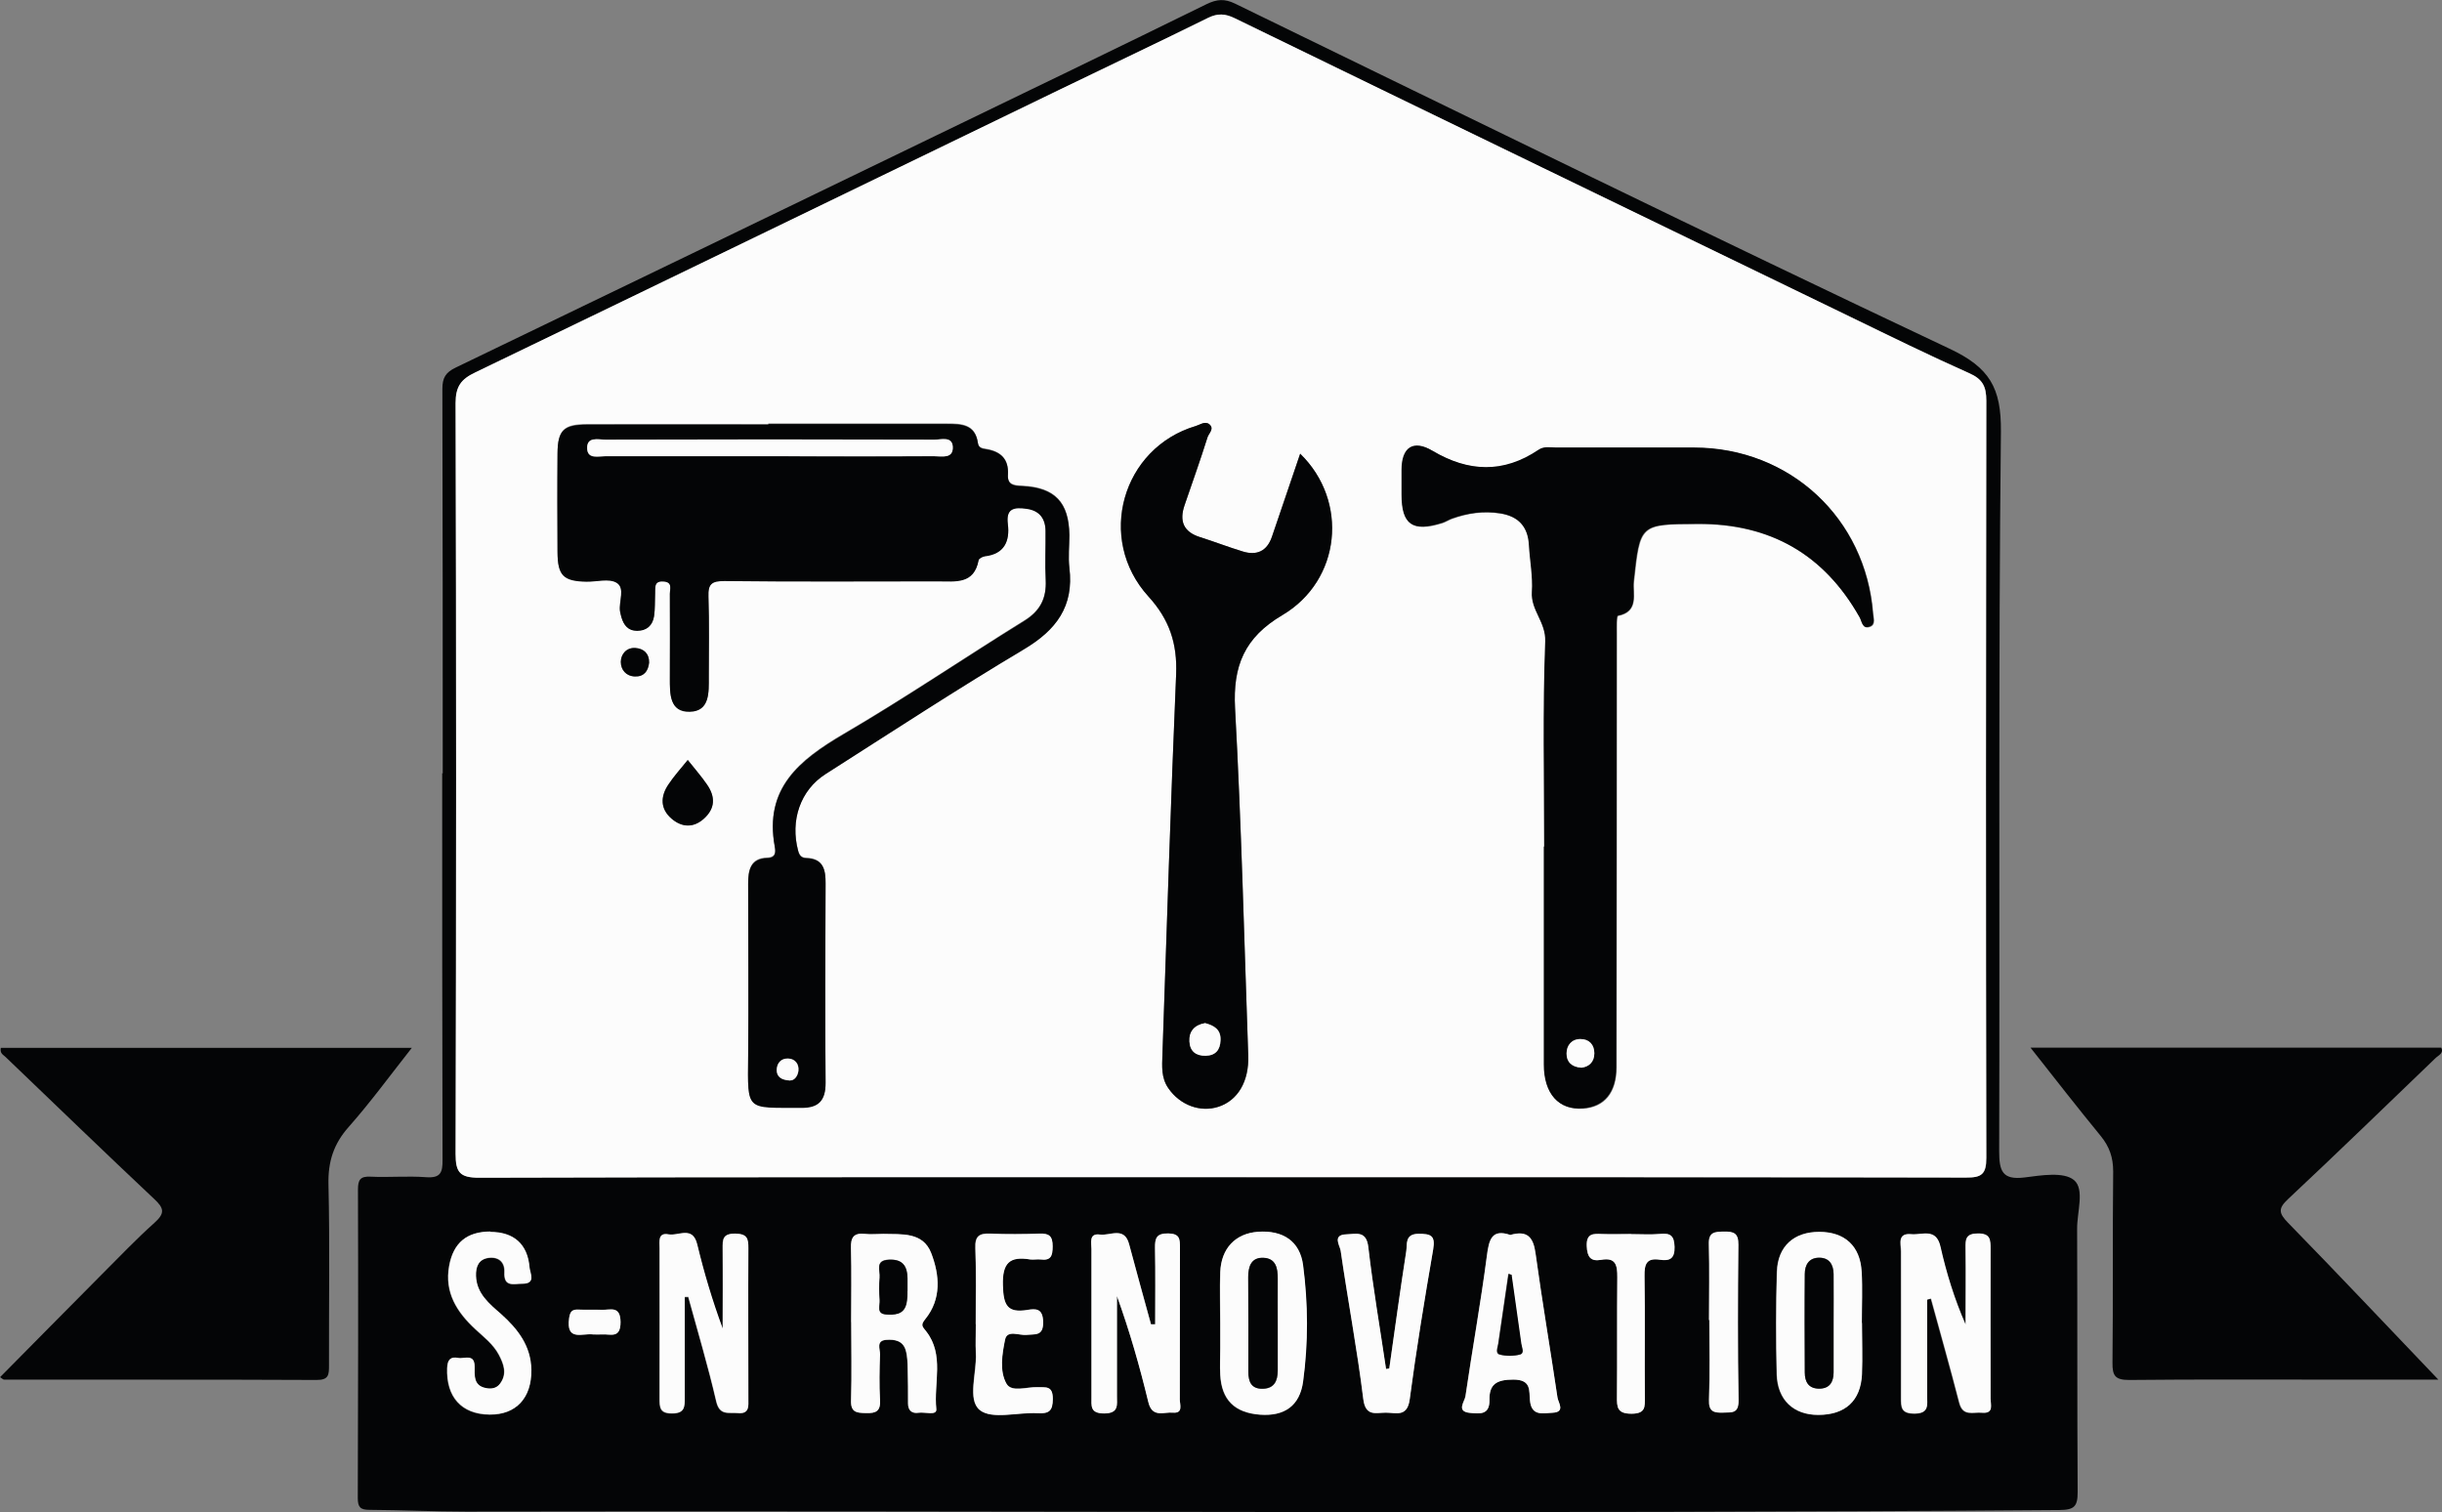 <?xml version="1.0" encoding="UTF-8"?><svg id="Calque_1" xmlns="http://www.w3.org/2000/svg" viewBox="0 0 279.76 173.24"><rect x="0" y="0" width="279.76" height="173.24" fill="#808080" stroke="none"/><defs><style>.cls-1{fill:#040506;}.cls-2{fill:#fcfcfc;}</style></defs><path class="cls-1" d="M50.72,88.62c0-14.68,0-29.38-.04-44.06,0-1.27,.36-1.89,1.53-2.45,18.34-8.83,36.66-17.7,54.98-26.56,10.36-5.01,20.73-10.01,31.05-15.08,1.17-.56,2.03-.64,3.24-.06,27.25,13.25,54.44,26.6,81.84,39.53,4.63,2.17,5.95,4.5,5.91,9.49-.3,27.49-.12,54.98-.2,82.47,0,2.23,.34,3.32,2.9,3,1.91-.24,4.48-.68,5.67,.3,1.25,1.03,.34,3.68,.36,5.61,.04,10.05,0,20.11,.06,30.16,0,1.61-.38,2.01-2.05,2.03-60.87,.48-121.72,.06-182.59,.18-3.68,0-7.38-.18-11.06-.2-1.05,0-1.33-.32-1.33-1.35,.04-11.78,.06-23.57,.02-35.35,0-1.11,.26-1.53,1.45-1.47,2.11,.1,4.24-.1,6.35,.06,1.65,.12,1.91-.52,1.89-1.99-.04-14.76-.04-29.54-.04-44.3l.06,.04Zm89.22,46.25c28.43,0,56.87,0,85.3,.04,1.79,0,2.35-.38,2.33-2.27-.06-28.92-.06-57.81,0-86.73,0-1.63-.42-2.47-1.97-3.16-4.58-2.03-9.07-4.26-13.57-6.43-23.53-11.38-47.06-22.78-70.56-34.23-1.11-.54-1.97-.58-3.06-.04-5.61,2.78-11.28,5.45-16.91,8.18-22.34,10.82-44.68,21.66-67.04,32.44-1.61,.78-2.25,1.63-2.25,3.5,.08,28.68,.06,57.35,0,86.03,0,2.11,.48,2.73,2.69,2.73,28.35-.08,56.71-.06,85.06-.06h-.02Zm80.84,14.04l.4-.1c1.09,3.96,2.21,7.92,3.24,11.92,.42,1.63,1.59,1.05,2.59,1.15,1.41,.14,.99-.9,.99-1.59,.02-5.73,0-11.46,0-17.19,0-1.03,0-1.77-1.43-1.75-1.41,0-1.45,.64-1.43,1.73,.06,2.9,0,5.79,0,8.71-1.29-2.94-2.19-5.91-2.88-8.93-.5-2.19-2.09-1.31-3.34-1.43-1.63-.16-1.17,1.13-1.17,1.95-.02,5.57,.02,11.14,0,16.73,0,1.13,0,1.87,1.55,1.87,1.69,0,1.43-.99,1.43-1.99v-11.06l.04-.02Zm-88.44,2.8h-.48c-.84-3.06-1.69-6.11-2.51-9.19-.56-2.05-2.19-.93-3.34-1.09-1.27-.18-.97,.95-.97,1.65v16.93c0,1.05-.18,1.93,1.47,1.91,1.67,0,1.45-.97,1.45-1.99v-11.46c1.45,4.04,2.61,8.08,3.6,12.17,.44,1.83,1.77,1.09,2.8,1.19,1.23,.12,.8-.9,.8-1.51,.02-5.81,0-11.6,.02-17.41,0-.99-.04-1.57-1.33-1.61-1.35-.02-1.55,.5-1.53,1.67,.06,2.9,.02,5.79,.02,8.69v.06Zm-53.91-3.08h.4c1.09,3.96,2.27,7.92,3.2,11.94,.38,1.69,1.43,1.25,2.45,1.35,1.39,.14,1.23-.82,1.23-1.67,0-5.73-.02-11.46,0-17.19,0-1.11-.08-1.67-1.49-1.69-1.45-.02-1.47,.62-1.45,1.69,.04,3.06,0,6.13,0,9.19-1.21-3.2-2.13-6.41-2.92-9.65-.52-2.17-2.17-.93-3.28-1.15-1.25-.26-1.03,.84-1.03,1.59v17.19c0,1.05,0,1.75,1.45,1.73,1.45,0,1.43-.74,1.43-1.79-.02-3.84,0-7.68,0-11.52v-.02Zm19.08,2.84c0,2.98,.06,5.97-.02,8.95-.04,1.39,.6,1.47,1.69,1.49,1.19,.04,1.71-.24,1.63-1.53-.1-1.73-.06-3.46,0-5.19,.02-.6-.46-1.55,.68-1.67,.99-.08,1.95,.08,2.27,1.21,.18,.66,.2,1.39,.22,2.09,.04,1.33,.04,2.67,.04,4,0,.82,.48,1.15,1.21,1.05,.7-.1,2.11,.38,2.03-.42-.32-2.98,.95-6.19-1.15-8.89-.44-.56-.68-.68-.12-1.41,1.89-2.31,1.65-5.05,.68-7.58-.93-2.43-3.38-2.13-5.49-2.19-.7,0-1.43,.06-2.11,0-1.25-.12-1.61,.4-1.59,1.61,.08,2.82,.02,5.65,.02,8.49Zm42.27,.16v2.82c0,1.03-.04,2.03,0,3.06,.14,2.9,1.63,4.36,4.56,4.58,2.78,.2,4.54-.99,4.93-3.8,.6-4.42,.58-8.89,0-13.31-.36-2.78-2.33-4.04-5.17-3.84-2.57,.18-4.2,1.87-4.32,4.63-.08,1.95,0,3.92,0,5.87Zm73.52-.06h-.04c0-1.95,.1-3.92-.02-5.87-.16-2.96-1.97-4.56-4.85-4.56s-4.75,1.65-4.85,4.56c-.12,3.9-.12,7.82-.02,11.74,.08,2.98,1.93,4.67,4.75,4.67,3.1,0,4.87-1.61,5.01-4.67,.08-1.95,0-3.92,0-5.87h.02Zm-40.28-10.09c-2.15-.74-2.45,.54-2.69,2.41-.7,5.37-1.67,10.7-2.45,16.05-.1,.64-1.13,1.79,.56,1.93,1.07,.1,2.21,.28,2.19-1.47-.04-1.81,.82-2.35,2.73-2.35,2.11,0,1.79,1.29,1.91,2.41,.18,1.83,1.51,1.45,2.59,1.39,1.51-.06,.64-1.17,.56-1.75-.8-5.51-1.75-10.98-2.51-16.49-.24-1.81-.86-2.71-2.9-2.13Zm-13.86,15.32l-.38,.06c-.7-4.65-1.49-9.29-2.03-13.96-.22-1.93-1.39-1.51-2.49-1.47-1.69,.04-.78,1.29-.68,1.87,.82,5.65,1.89,11.28,2.59,16.97,.26,2.07,1.47,1.59,2.59,1.59s2.45,.56,2.73-1.51c.76-5.75,1.71-11.48,2.69-17.19,.28-1.63-.3-1.79-1.69-1.79-1.57,0-1.27,1.21-1.39,1.97-.7,4.48-1.31,8.97-1.95,13.47v-.02Zm-103-15.67c-2.69,0-4.24,1.27-4.73,3.92-.56,3.04,.9,5.31,3,7.26,.99,.9,2.05,1.71,2.69,2.92,.56,1.07,.99,2.17,.14,3.32-.44,.58-1.07,.64-1.69,.5-1.37-.3-1.23-1.43-1.23-2.45,0-1.53-1.19-.86-1.89-.99-.84-.16-1.21,.16-1.25,1.15-.12,3.3,1.63,5.29,4.85,5.33,3.04,.04,4.83-1.89,4.79-5.11-.04-2.75-1.53-4.67-3.46-6.39-1.35-1.19-2.82-2.35-2.88-4.38-.02-1.03,.28-1.91,1.45-2.07s1.85,.5,1.81,1.63c-.1,1.79,1.13,1.31,2.05,1.33,1.61,0,.88-1.21,.82-1.87-.22-2.67-1.83-4.06-4.5-4.06l.02-.02Zm55.62,10.58c0,1.11-.06,2.19,0,3.3,.12,2.25-1.01,5.33,.44,6.52,1.39,1.13,4.34,.24,6.62,.36,1.27,.06,1.73-.22,1.75-1.63,0-1.55-.8-1.31-1.77-1.35-1.21-.04-2.96,.62-3.54-.4-.82-1.45-.48-3.4-.16-5.05,.24-1.17,1.61-.44,2.47-.54,1.01-.12,1.93,.14,1.89-1.51-.04-1.51-.82-1.51-1.79-1.35-2.35,.4-2.75-.6-2.82-2.82-.06-2.55,.78-3.36,3.14-2.96,.38,.06,.78-.04,1.17,0,1.21,.16,1.37-.44,1.39-1.51,0-1.17-.38-1.49-1.49-1.45-1.87,.06-3.76,.08-5.63,0-1.27-.06-1.79,.26-1.73,1.67,.12,2.9,.04,5.79,.04,8.71h.02Zm75.07-10.34c-1.11,0-2.19,.04-3.3,0-1.01-.04-1.83-.1-1.77,1.39,.04,1.23,.42,1.77,1.65,1.57,1.69-.3,1.87,.62,1.85,1.99-.06,4.54,0,9.09-.04,13.65,0,1.25,0,2.01,1.69,1.99,1.61,0,1.51-.8,1.51-1.89-.04-4.63,.02-9.25-.04-13.88-.02-1.35,.22-2.11,1.77-1.87,1.09,.18,1.71-.1,1.67-1.47-.04-1.29-.46-1.61-1.67-1.49-1.09,.12-2.19,.02-3.3,.04l-.02-.04Zm8.95,9.85h0c0,3.06,.08,6.09-.04,9.15-.04,1.39,.56,1.51,1.65,1.47,.99-.04,1.75,.08,1.73-1.41-.1-5.93-.08-11.88-.02-17.82,0-1.33-.52-1.53-1.67-1.51-1.07,.02-1.75,.06-1.71,1.45,.1,2.9,.02,5.79,.02,8.69l.04-.02Zm-127.85,1.65h.99c.97-.08,2.15,.54,2.15-1.41s-1.19-1.37-2.15-1.41c-.86-.04-1.73,0-2.57-.02-.72-.04-1.05,.08-1.17,.97-.38,2.73,1.59,1.69,2.75,1.87Z"/><path class="cls-1" d="M.12,120.05H47.18c-2.49,3.16-4.73,6.23-7.24,9.07-1.73,1.95-2.37,3.98-2.31,6.58,.16,6.9,.04,13.82,.06,20.71,0,1.07,0,1.71-1.45,1.69-11.92-.06-23.85-.02-35.77-.04-.12,0-.24-.14-.46-.28,3.9-3.94,7.76-7.86,11.66-11.78,1.99-1.99,3.94-4.04,6.03-5.91,1.19-1.07,1.13-1.65-.04-2.73-5.71-5.37-11.34-10.82-17.01-16.25-.26-.26-.68-.4-.56-1.05h.04Z"/><path class="cls-1" d="M279.3,158.06h-12.03c-7.78,0-15.56-.04-23.33,.04-1.59,0-1.95-.44-1.93-1.97,.08-7.3,0-14.62,.08-21.92,0-1.59-.42-2.82-1.41-4.04-2.65-3.24-5.23-6.54-8.06-10.14h47.06c.32,.66-.36,.88-.7,1.23-5.61,5.39-11.18,10.8-16.85,16.11-1.17,1.09-1.07,1.63,0,2.73,5.81,5.95,11.5,11.99,17.21,17.96h-.04Z"/><path class="cls-2" d="M139.94,134.87c-28.35,0-56.71-.02-85.06,.06-2.21,0-2.69-.62-2.69-2.73,.08-28.68,.08-57.35,0-86.03,0-1.89,.62-2.73,2.25-3.5,22.36-10.78,44.7-21.62,67.04-32.44,5.63-2.73,11.3-5.41,16.91-8.18,1.11-.54,1.95-.5,3.06,.04,23.51,11.44,47.04,22.82,70.56,34.23,4.5,2.19,9.01,4.4,13.57,6.43,1.55,.68,1.97,1.53,1.97,3.16-.04,28.92-.06,57.81,0,86.73,0,1.91-.56,2.29-2.33,2.27-28.43-.06-56.87-.04-85.3-.04h.02ZM88.02,48.58h0c-6.92,0-13.82-.02-20.73,0-2.71,0-3.38,.64-3.42,3.3-.02,3.76-.02,7.54,0,11.3,0,2.71,.64,3.34,3.3,3.4,1.17,.02,2.59-.38,3.46,.12,1.05,.62,.24,2.15,.4,3.28,.04,.22,.1,.46,.16,.68,.26,.9,.76,1.55,1.79,1.55,1.11,0,1.79-.62,1.95-1.67,.14-.84,.08-1.71,.12-2.57,.04-.66-.2-1.51,.99-1.41,1.05,.08,.68,.88,.7,1.41,.04,3.22,.04,6.43,0,9.65,0,1.79-.08,3.92,2.29,3.86,2.31-.06,2.17-2.23,2.17-3.98,0-3.06,.08-6.13-.04-9.19-.04-1.45,.36-1.81,1.83-1.81,8.16,.08,16.33,.04,24.49,.04,1.93,0,4.1,.38,4.63-2.41,.04-.2,.46-.42,.72-.46,2.25-.26,2.88-1.75,2.63-3.68-.22-1.81,.72-1.95,2.07-1.77,1.51,.18,2.21,1.11,2.25,2.53,.04,1.89-.06,3.78,.02,5.65,.1,2.09-.62,3.54-2.45,4.67-6.92,4.3-13.67,8.89-20.71,12.99-5.07,2.98-9.11,6.21-7.88,12.89,.1,.58,.14,1.25-.86,1.29-1.93,.04-2.19,1.41-2.19,2.96,0,6.6,.06,13.19,0,19.79-.06,6.37-.28,5.83,6.09,5.87,1.97,0,2.8-.8,2.78-2.84-.06-7.62-.04-15.24,0-22.84,0-1.59-.28-2.84-2.19-2.92-.54,0-.78-.26-.95-.82-.93-3.46,.24-6.96,3.16-8.83,7.54-4.81,15.02-9.69,22.7-14.28,3.7-2.21,5.75-4.91,5.21-9.33-.16-1.25,0-2.51,0-3.76-.04-3.72-1.65-5.43-5.39-5.61-1.01-.04-1.73-.12-1.65-1.33,.1-1.75-.84-2.59-2.43-2.88-.5-.08-.93-.12-1.01-.72-.3-2.13-1.87-2.19-3.52-2.19h-20.49v.08Zm88.9,48.44h0v24.98c0,3.34,1.73,5.23,4.48,5.03,2.43-.18,3.8-1.81,3.82-4.73,.02-16.57,.02-33.14,.04-49.71,0-.7-.04-1.97,.14-2.01,2.43-.5,1.65-2.53,1.81-3.9,.72-6.62,.66-6.6,7.36-6.62,8.26-.04,14.46,3.48,18.52,10.7,.26,.48,.28,1.43,1.21,1.05,.62-.26,.36-.97,.32-1.49-.84-10.92-9.51-18.98-20.47-19-5.27,0-10.52-.02-15.79,0-.68,0-1.41-.18-2.05,.26-4.02,2.71-8.02,2.55-12.13,.12-2.21-1.31-3.56-.4-3.56,2.17v2.84c0,3.44,1.25,4.3,4.65,3.24,.36-.12,.7-.34,1.07-.48,1.79-.66,3.64-.93,5.55-.62,2.07,.32,3.2,1.49,3.32,3.62,.1,1.81,.46,3.62,.34,5.39-.14,2.09,1.61,3.44,1.53,5.67-.3,7.84-.12,15.71-.12,23.55l-.04-.04Zm-27.97-45.04c-1.13,3.32-2.17,6.43-3.24,9.53-.56,1.63-1.73,2.17-3.34,1.67-1.65-.5-3.26-1.13-4.91-1.65-1.91-.6-2.39-1.85-1.75-3.66,.9-2.59,1.81-5.17,2.63-7.78,.14-.44,.8-.97,.22-1.47-.48-.42-1.07,.04-1.55,.18-8.45,2.49-11.46,12.89-5.45,19.53,2.41,2.67,3.32,5.43,3.18,8.93-.6,14.52-1.07,29.04-1.57,43.56-.04,1.33-.16,2.65,.68,3.86,1.33,1.93,3.66,2.82,5.77,2.11,2.19-.72,3.5-2.9,3.38-5.87-.46-13.27-.78-26.52-1.51-39.78-.26-4.85,1.07-8.1,5.41-10.66,6.74-3.98,7.62-13.07,2.05-18.5h-.02Zm-70.16,35.09c-.78,.99-1.57,1.85-2.21,2.8-.93,1.39-.95,2.86,.4,3.96,1.13,.93,2.41,1.03,3.62,0,1.35-1.19,1.37-2.55,.4-3.94-.66-.95-1.43-1.83-2.21-2.82Zm-4.42-11.16c0-1.07-.64-1.61-1.57-1.67-1.01-.06-1.65,.7-1.67,1.59,0,.88,.58,1.65,1.61,1.67,1.03,.04,1.53-.6,1.63-1.59Z"/><path class="cls-2" d="M220.78,148.89v11.06c0,1.01,.26,1.97-1.43,1.99-1.57,0-1.55-.72-1.55-1.87,.02-5.57,0-11.14,0-16.73,0-.82-.46-2.11,1.17-1.95,1.25,.12,2.84-.76,3.34,1.43,.68,3.02,1.59,5.99,2.88,8.93,0-2.9,.04-5.79,0-8.71-.02-1.09,.02-1.73,1.43-1.73s1.43,.72,1.43,1.75c-.02,5.73,0,11.46,0,17.19,0,.68,.42,1.71-.99,1.59-.99-.1-2.17,.48-2.59-1.15-1.03-3.98-2.15-7.94-3.24-11.92l-.4,.1-.04,.02Z"/><path class="cls-2" d="M132.34,151.68c0-2.9,.04-5.79-.02-8.69-.02-1.15,.18-1.69,1.53-1.67,1.29,.02,1.33,.62,1.33,1.61-.02,5.81,0,11.6-.02,17.41,0,.58,.42,1.61-.8,1.51-1.01-.1-2.35,.64-2.8-1.19-.99-4.08-2.13-8.12-3.6-12.17v11.46c0,1.01,.24,1.97-1.45,1.99-1.65,0-1.47-.86-1.47-1.91v-16.93c0-.72-.32-1.83,.97-1.65,1.15,.16,2.8-.97,3.34,1.09,.82,3.08,1.67,6.13,2.51,9.19h.48v-.06Z"/><path class="cls-2" d="M78.45,148.61v11.52c0,1.03,.02,1.77-1.43,1.79-1.43,0-1.45-.7-1.45-1.73,.02-5.73,0-11.46,0-17.19,0-.74-.22-1.83,1.03-1.59,1.11,.22,2.75-1.03,3.28,1.15,.78,3.24,1.73,6.43,2.92,9.65,0-3.06,.02-6.13,0-9.19,0-1.05,0-1.71,1.45-1.69,1.39,.02,1.49,.6,1.49,1.69-.04,5.73,0,11.46,0,17.19,0,.86,.16,1.81-1.23,1.67-1.01-.1-2.05,.34-2.45-1.35-.93-4.02-2.11-7.98-3.2-11.96h-.4v.04Z"/><path class="cls-2" d="M97.51,151.46c0-2.84,.06-5.65-.02-8.49-.04-1.21,.32-1.75,1.59-1.61,.7,.08,1.41,0,2.11,0,2.11,.06,4.54-.24,5.49,2.19,.97,2.51,1.21,5.25-.68,7.58-.58,.7-.32,.84,.12,1.41,2.09,2.69,.84,5.91,1.15,8.89,.08,.8-1.33,.3-2.03,.42-.72,.12-1.21-.22-1.21-1.05,0-1.33,0-2.67-.04-4-.02-.7-.02-1.43-.22-2.09-.32-1.13-1.29-1.29-2.27-1.21-1.17,.1-.66,1.07-.68,1.67-.06,1.73-.1,3.46,0,5.19,.08,1.31-.44,1.57-1.63,1.53-1.11-.02-1.75-.12-1.69-1.49,.1-2.98,.02-5.97,.02-8.95Zm6.43-3.54v-1.49c-.02-1.39-.54-2.19-2.11-2.13-1.67,.08-.97,1.29-1.07,2.05-.08,.84-.06,1.73,0,2.57,.04,.6-.42,1.57,.72,1.65,.95,.06,1.99,.06,2.31-1.13,.18-.66,.12-1.39,.14-1.55v.02Z"/><path class="cls-2" d="M139.8,151.62c0-1.95-.06-3.92,0-5.87,.1-2.75,1.75-4.44,4.32-4.63,2.86-.2,4.81,1.07,5.17,3.84,.58,4.42,.6,8.89,0,13.31-.38,2.82-2.17,4-4.93,3.8-2.92-.22-4.4-1.71-4.56-4.58-.06-1.01,0-2.03,0-3.06,0-.95,0-1.87,0-2.82Zm6.6,.26v-5.39c0-1.21-.24-2.31-1.63-2.37-1.41-.06-1.75,.99-1.75,2.23,.02,3.6,.04,7.18,.02,10.78,0,1.21,.36,2.03,1.67,1.99,1.31-.04,1.67-.93,1.69-2.07v-5.17Z"/><path class="cls-2" d="M213.32,151.56c0,1.95,.08,3.92,0,5.87-.14,3.06-1.91,4.67-5.01,4.67-2.82,0-4.67-1.71-4.75-4.67-.1-3.9-.1-7.82,.02-11.74,.1-2.94,1.95-4.56,4.85-4.56s4.69,1.61,4.85,4.56c.12,1.95,.02,3.92,.02,5.87h.02Zm-3.26,.04v-5.65c0-1.07-.48-1.87-1.65-1.87s-1.65,.82-1.65,1.87c-.02,3.76,0,7.52,0,11.28,0,1.07,.46,1.85,1.65,1.85s1.63-.78,1.65-1.85v-5.63Z"/><path class="cls-2" d="M173.02,141.49c2.03-.58,2.65,.34,2.9,2.13,.76,5.51,1.69,11,2.51,16.49,.08,.58,.95,1.67-.56,1.75-1.09,.04-2.41,.44-2.59-1.39-.12-1.13,.2-2.41-1.91-2.41-1.93,0-2.78,.54-2.73,2.35,.02,1.73-1.13,1.55-2.19,1.47-1.69-.14-.64-1.29-.56-1.93,.78-5.35,1.75-10.68,2.45-16.05,.24-1.85,.54-3.14,2.69-2.41Zm.14,4.61l-.38-.14c-.38,2.67-.78,5.35-1.17,8.02-.06,.44-.36,1.11,.18,1.23,.72,.18,1.57,.18,2.29,0,.58-.14,.22-.78,.16-1.23-.36-2.61-.74-5.25-1.11-7.86l.02-.02Z"/><path class="cls-2" d="M159.16,156.79c.64-4.48,1.25-8.99,1.95-13.47,.12-.76-.2-1.95,1.39-1.97,1.39,0,1.97,.16,1.69,1.79-.99,5.71-1.93,11.44-2.69,17.19-.28,2.07-1.59,1.51-2.73,1.51s-2.35,.5-2.59-1.59c-.7-5.67-1.77-11.3-2.59-16.97-.08-.58-1.01-1.83,.68-1.87,1.13-.04,2.27-.44,2.49,1.47,.54,4.67,1.35,9.31,2.03,13.96l.38-.06v.02Z"/><path class="cls-2" d="M56.17,141.13c2.67,0,4.28,1.37,4.5,4.06,.06,.68,.78,1.89-.82,1.87-.93,0-2.15,.46-2.05-1.33,.06-1.13-.64-1.77-1.81-1.63-1.17,.16-1.49,1.05-1.45,2.07,.06,2.03,1.53,3.2,2.88,4.38,1.93,1.73,3.42,3.66,3.46,6.39,.04,3.22-1.75,5.15-4.79,5.11-3.22-.04-4.97-2.03-4.85-5.33,.04-.99,.4-1.31,1.25-1.15,.7,.14,1.89-.54,1.89,.99,0,1.01-.14,2.15,1.23,2.45,.62,.14,1.27,.08,1.69-.5,.84-1.13,.42-2.25-.14-3.32-.64-1.19-1.71-2.01-2.69-2.92-2.11-1.95-3.56-4.2-3-7.26,.48-2.65,2.03-3.92,4.73-3.92l-.02,.02Z"/><path class="cls-2" d="M111.79,151.72c0-2.9,.08-5.81-.04-8.71-.06-1.41,.46-1.71,1.73-1.67,1.87,.08,3.76,.06,5.63,0,1.09-.04,1.49,.28,1.49,1.45,0,1.07-.18,1.67-1.39,1.51-.38-.04-.78,.04-1.17,0-2.37-.4-3.22,.4-3.14,2.96,.06,2.21,.46,3.22,2.82,2.82,.97-.16,1.75-.18,1.79,1.35,.04,1.67-.88,1.41-1.89,1.51-.84,.1-2.23-.62-2.47,.54-.34,1.65-.66,3.6,.16,5.05,.58,1.03,2.31,.36,3.54,.4,.99,.04,1.77-.2,1.77,1.35,0,1.41-.48,1.71-1.75,1.63-2.27-.12-5.23,.76-6.62-.36-1.45-1.19-.32-4.26-.44-6.52-.06-1.09,0-2.19,0-3.3h-.02Z"/><path class="cls-2" d="M186.87,141.39c1.11,0,2.21,.08,3.3-.02,1.21-.12,1.63,.2,1.67,1.49,.04,1.37-.6,1.63-1.67,1.47-1.55-.24-1.79,.5-1.77,1.87,.08,4.63,0,9.25,.04,13.88,0,1.09,.1,1.87-1.51,1.89-1.67,0-1.71-.74-1.69-1.99,.04-4.54,0-9.09,.04-13.65,0-1.37-.16-2.29-1.85-1.99-1.21,.22-1.59-.34-1.65-1.57-.06-1.49,.76-1.43,1.77-1.39,1.11,.04,2.19,0,3.3,0l.02,.02Z"/><path class="cls-2" d="M195.8,151.24c0-2.9,.06-5.79-.02-8.69-.04-1.39,.64-1.43,1.71-1.45,1.15-.02,1.69,.18,1.67,1.51-.06,5.93-.08,11.88,.02,17.82,.02,1.51-.72,1.39-1.73,1.41-1.09,.04-1.71-.1-1.65-1.47,.12-3.04,.04-6.09,.04-9.15h0l-.04,.02Z"/><path class="cls-2" d="M67.95,152.89c-1.17-.18-3.14,.86-2.75-1.87,.12-.88,.44-1.01,1.17-.97,.86,.04,1.73,0,2.57,.02,.97,.04,2.13-.52,2.15,1.41,0,1.95-1.19,1.33-2.15,1.41-.3,.02-.62,0-.99,0Z"/><path class="cls-1" d="M88.02,48.58h20.49c1.65,0,3.22,.06,3.52,2.19,.08,.6,.52,.64,1.01,.72,1.59,.26,2.53,1.11,2.43,2.88-.08,1.21,.66,1.29,1.65,1.33,3.74,.18,5.33,1.89,5.39,5.61,0,1.25-.14,2.53,0,3.76,.54,4.4-1.49,7.12-5.21,9.33-7.68,4.58-15.16,9.47-22.7,14.28-2.92,1.85-4.1,5.35-3.16,8.83,.14,.54,.38,.8,.95,.82,1.93,.06,2.21,1.31,2.19,2.92-.04,7.62-.06,15.24,0,22.84,0,2.03-.82,2.86-2.78,2.84-6.37-.04-6.15,.5-6.09-5.87,.06-6.6,0-13.19,0-19.79,0-1.55,.26-2.9,2.19-2.96,1.01-.02,.97-.68,.86-1.29-1.23-6.68,2.82-9.91,7.88-12.89,7.04-4.12,13.79-8.71,20.71-12.99,1.83-1.13,2.55-2.59,2.45-4.67-.1-1.87,0-3.76-.02-5.65-.02-1.45-.74-2.35-2.25-2.53-1.35-.18-2.31-.04-2.07,1.77,.24,1.93-.38,3.42-2.63,3.68-.26,.04-.7,.26-.72,.46-.52,2.78-2.67,2.41-4.63,2.41-8.16,0-16.33,.06-24.49-.04-1.47,0-1.89,.36-1.83,1.81,.1,3.06,.04,6.13,.04,9.19,0,1.75,.14,3.92-2.17,3.98-2.35,.06-2.29-2.07-2.29-3.86v-9.65c0-.54,.34-1.33-.7-1.41-1.17-.1-.95,.74-.99,1.41-.04,.86,0,1.73-.12,2.57-.16,1.05-.84,1.67-1.95,1.67-1.03,0-1.53-.66-1.79-1.55-.06-.22-.12-.46-.16-.68-.16-1.13,.62-2.67-.4-3.28-.86-.52-2.29-.1-3.46-.12-2.63-.06-3.28-.68-3.3-3.4-.02-3.76-.04-7.54,0-11.3,.02-2.65,.7-3.3,3.42-3.3h20.73v-.08Zm-.06,3.7h0c6.35,.02,12.71,.04,19.06,0,.86,0,2.21,.32,2.13-1.09-.06-1.23-1.35-.8-2.11-.8-12.55-.04-25.1-.04-37.66,0-.8,0-2.19-.42-2.11,1.07,.08,1.19,1.29,.82,2.09,.82h18.6Zm2.59,71.51c.4,.02,.84-.42,.93-1.09,.1-.8-.38-1.39-1.19-1.41-.8-.02-1.29,.54-1.29,1.33,0,.68,.44,1.13,1.57,1.19l-.02-.02Z"/><path class="cls-1" d="M176.9,97.03c0-7.86-.18-15.71,.12-23.55,.08-2.23-1.67-3.56-1.53-5.67,.12-1.79-.24-3.6-.34-5.39-.12-2.13-1.25-3.3-3.32-3.62-1.91-.3-3.74-.02-5.55,.62-.36,.14-.7,.36-1.07,.48-3.4,1.07-4.65,.2-4.65-3.24v-2.84c0-2.59,1.35-3.5,3.56-2.17,4.12,2.43,8.1,2.59,12.13-.12,.64-.44,1.37-.26,2.05-.26h15.79c10.94,.02,19.63,8.08,20.47,19,.04,.52,.3,1.23-.32,1.49-.9,.38-.93-.56-1.21-1.05-4.08-7.22-10.26-10.74-18.52-10.7-6.7,.04-6.64,0-7.36,6.62-.14,1.37,.64,3.42-1.81,3.9-.18,.04-.14,1.31-.14,2.01,0,16.57,0,33.14-.04,49.71,0,2.9-1.37,4.54-3.82,4.73-2.78,.22-4.48-1.67-4.48-5.03v-24.98h0l.04,.04Zm4.28,25.3c.88-.1,1.47-.66,1.47-1.65s-.6-1.63-1.59-1.63-1.59,.72-1.59,1.65,.56,1.57,1.71,1.63Z"/><path class="cls-1" d="M148.95,51.98c5.59,5.43,4.69,14.52-2.05,18.5-4.32,2.55-5.67,5.81-5.41,10.66,.72,13.25,1.05,26.52,1.51,39.78,.1,2.98-1.19,5.13-3.38,5.87-2.11,.7-4.44-.18-5.77-2.11-.84-1.21-.72-2.53-.68-3.86,.5-14.52,.95-29.04,1.57-43.56,.14-3.52-.74-6.27-3.18-8.93-6.01-6.62-3-17.03,5.45-19.53,.48-.14,1.05-.6,1.55-.18,.58,.5-.08,1.03-.22,1.47-.82,2.61-1.75,5.19-2.63,7.78-.62,1.81-.14,3.06,1.75,3.66,1.65,.52,3.26,1.15,4.91,1.65,1.61,.5,2.78-.04,3.34-1.67,1.07-3.12,2.11-6.23,3.24-9.53h.02Zm-10.88,65.23c-1.23,.22-1.85,.97-1.79,2.11,.06,1.11,.74,1.65,1.85,1.63,1.15-.02,1.67-.68,1.71-1.77,.06-1.27-.78-1.71-1.77-1.97Z"/><path class="cls-1" d="M78.79,87.07c.78,.99,1.55,1.85,2.21,2.82,.97,1.41,.95,2.75-.4,3.94-1.19,1.05-2.49,.95-3.62,0-1.35-1.13-1.35-2.57-.4-3.96,.64-.97,1.43-1.83,2.21-2.8Z"/><path class="cls-1" d="M74.36,75.91c-.1,.99-.6,1.63-1.63,1.59-1.03-.04-1.61-.78-1.61-1.67s.66-1.67,1.67-1.59c.93,.06,1.59,.62,1.57,1.67Z"/><path class="cls-1" d="M103.96,147.92c0,.16,.04,.88-.14,1.55-.32,1.17-1.37,1.19-2.31,1.13-1.15-.08-.66-1.03-.72-1.65-.08-.86-.1-1.73,0-2.57,.08-.78-.6-1.99,1.07-2.05,1.57-.08,2.09,.74,2.11,2.13v1.47Z"/><path class="cls-1" d="M146.37,151.88v5.15c0,1.15-.38,2.03-1.69,2.07-1.33,.04-1.69-.78-1.67-1.99,.02-3.58,0-7.18-.02-10.78,0-1.23,.34-2.29,1.75-2.23,1.41,.06,1.65,1.17,1.63,2.37-.02,1.79,0,3.6,0,5.39v.02Z"/><path class="cls-1" d="M210.06,151.6v5.65c0,1.07-.44,1.85-1.65,1.85s-1.65-.76-1.65-1.85c-.02-3.76-.04-7.52,0-11.28,0-1.05,.48-1.87,1.65-1.87s1.63,.8,1.65,1.87c.02,1.89,0,3.76,0,5.65v-.02Z"/><path class="cls-1" d="M173.18,146.09c.36,2.61,.74,5.25,1.11,7.86,.06,.44,.4,1.09-.16,1.23-.72,.18-1.57,.2-2.29,0-.54-.14-.26-.78-.18-1.23,.38-2.67,.78-5.35,1.17-8.02l.38,.14-.02,.02Z"/><path class="cls-2" d="M87.96,52.26h-18.6c-.8,0-2.01,.34-2.09-.82-.1-1.49,1.29-1.07,2.11-1.07,12.55-.04,25.1-.04,37.66,0,.76,0,2.03-.42,2.11,.8,.08,1.43-1.27,1.09-2.13,1.09-6.35,.02-12.71,0-19.06,0h0Z"/><path class="cls-2" d="M90.55,123.79c-1.11-.04-1.57-.48-1.57-1.19,0-.78,.48-1.35,1.29-1.33,.8,.02,1.27,.62,1.19,1.41-.08,.66-.52,1.13-.93,1.09l.02,.02Z"/><path class="cls-2" d="M181.18,122.32c-1.15-.06-1.73-.7-1.71-1.63,0-.93,.58-1.65,1.59-1.65s1.59,.66,1.59,1.63-.6,1.55-1.47,1.65Z"/><path class="cls-2" d="M138.05,117.22c.99,.26,1.83,.7,1.77,1.97-.04,1.09-.56,1.75-1.71,1.77-1.11,.02-1.79-.52-1.85-1.63-.06-1.15,.54-1.89,1.79-2.11Z"/></svg>